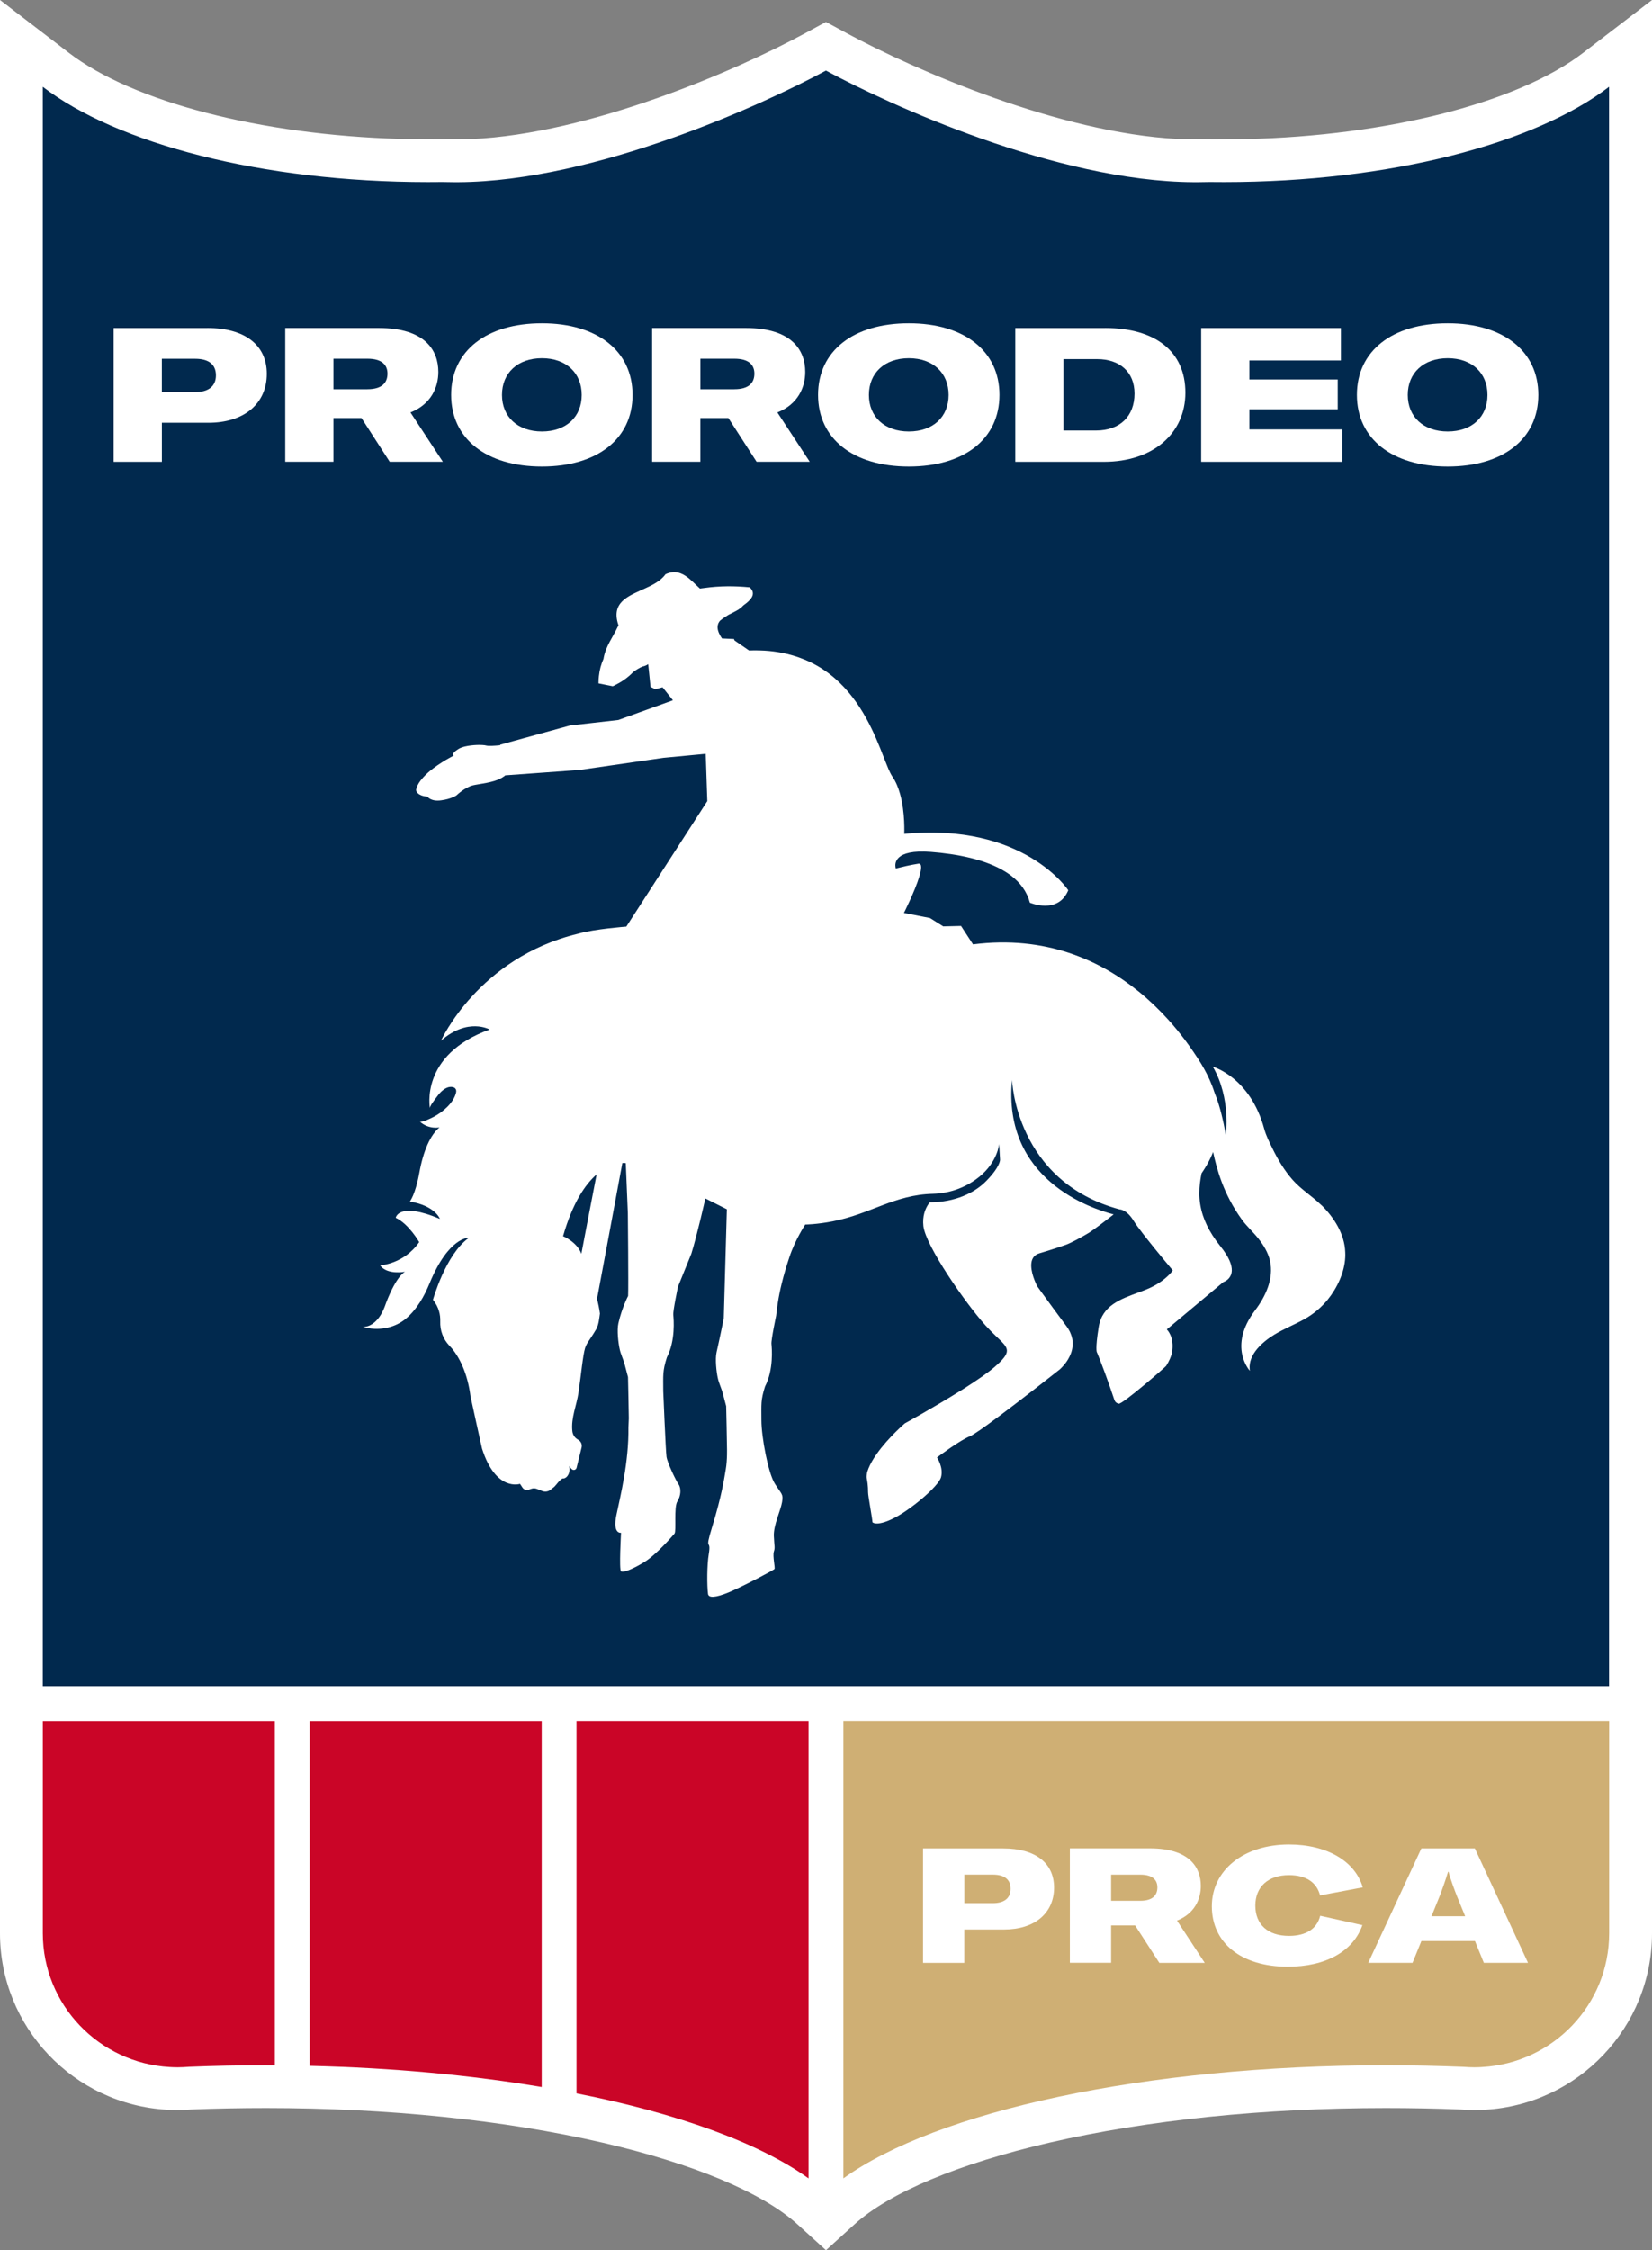 <?xml version="1.0" encoding="UTF-8"?>
<svg id="Layer_2" data-name="Layer 2" xmlns="http://www.w3.org/2000/svg" viewBox="0 0 529.67 721.05">
  <rect x="0" y="0" width="529.67" height="721.05" fill="#808080" stroke="none"/>
  <defs>
    <style>
      .cls-1 {
        fill: #01294e;
      }

      .cls-2 {
        fill: #cfaf74;
      }

      .cls-3 {
        fill: #fff;
      }

      .cls-4 {
        fill: #ca0527;
      }
    </style>
  </defs>
  <g id="Layer_1-2" data-name="Layer 1">
    <g>
      <path class="cls-3" d="M507.57,16.95c-20.88,16.02-62.87,26.65-108.3,27.64l-10.01.06-11.77-.11c-37.71-1.95-83.96-21.95-106.14-33.96l-6.53-3.54-6.53,3.54c-22.35,12.11-69.19,32.34-107.12,34l-10.7.06-12.19-.11c-44.63-1.28-85.64-11.81-106.19-27.59L0,0v27.83s0,84.19,0,84.19v45.58s0,461.87,0,461.87c0,30.05,23.57,54.91,53.65,56.6,1.1.06,2.18.09,3.23.09h.12s.12,0,.12,0c1.34,0,2.73-.06,4.13-.17,7.97-.32,16.08-.47,24.08-.47,39.11,0,76.38,3.83,107.82,11.08,29.09,6.71,51.28,15.99,62.46,26.11l9.22,8.35,9.22-8.35c11.18-10.12,33.37-19.39,62.46-26.11,31.43-7.25,68.71-11.08,107.82-11.08,8,0,16.11.15,24.08.47,1.4.11,2.82.17,4.2.17h.17c1.05,0,2.15-.03,3.24-.09,30.08-1.68,53.65-26.54,53.65-56.6V157.61s0-45.59,0-45.59V27.83s0-27.83,0-27.83l-22.1,16.95Z"/>
      <path class="cls-1" d="M13.72,112.02V27.83c23.7,18.18,70.14,30.53,123.53,30.53,1.05,0,2.09,0,3.12-.02v.05s.06,0,.06,0v-.05h.74c.32,0,.65,0,.98,0,.47,0,.95,0,1.43.02.71.02,1.4.03,2.1.03h1.23c44-.24,98.04-25.01,117.9-35.76,19.88,10.76,73.92,35.53,117.9,35.76h1.23c.71,0,1.41-.02,2.1-.03.48-.02.95-.02,1.43-.02.33,0,.65,0,.98,0h.74v.05s.06,0,.06,0v-.05c1.04.02,2.09.02,3.12.02,53.4,0,99.84-12.35,123.53-30.53v84.19s0,45.58,0,45.58v382.69s-502.18,0-502.18,0V157.61s0-45.59,0-45.59Z"/>
      <path class="cls-4" d="M173.69,668.78c-22.52-3.8-47.69-6.18-74.4-6.8v-110.52s74.4,0,74.4,0v117.32Z"/>
      <path class="cls-4" d="M60.45,662.3c-1.14.09-2.28.14-3.44.15h-.12c-.83,0-1.65-.03-2.46-.08-22.68-1.28-40.7-19.98-40.7-42.89v-68.02h74.38s0,110.37,0,110.37c-.93,0-1.86-.02-2.79-.02-8.42-.02-16.74.15-24.87.48Z"/>
      <path class="cls-4" d="M184.84,670.81v-119.36s74.4,0,74.4,0v146.61c-15.76-11.33-41.85-20.82-74.4-27.25Z"/>
      <path class="cls-2" d="M475.23,662.37c-.81.05-1.64.08-2.46.08h-.12c-1.16,0-2.31-.06-3.44-.15-8.15-.32-16.45-.5-24.89-.5-77.46,0-144.11,14.82-173.91,36.25v-146.61s245.52,0,245.52,0v68.02c0,22.91-18.01,41.63-40.7,42.9Z"/>
      <path class="cls-3" d="M385.12,105.1h44.81v10.39h-29.35s0,6.09,0,6.09h28.33v9.55h-28.33s0,6.45,0,6.45h29.77v10.39h-45.23v-42.87Z"/>
      <path class="cls-3" d="M66.52,105.1h-30.08s0,42.87,0,42.87h15.46s0-12.51,0-12.51h14.92c11.41,0,18.72-6.09,18.72-15.7,0-9.23-7.07-14.67-19.02-14.67ZM62.52,125.64h-10.63v-10.69h10.69c4.35,0,6.65,1.82,6.65,5.32,0,3.5-2.42,5.37-6.71,5.37Z"/>
      <path class="cls-3" d="M173.76,103.58c-17.82,0-29.11,8.87-29.11,22.95,0,14.07,11.29,22.95,29.11,22.95,17.76,0,29.05-8.87,29.05-22.95,0-14.07-11.29-22.95-29.05-22.95ZM173.76,138.25c-7.73,0-12.81-4.65-12.81-11.71,0-7.06,5.07-11.77,12.81-11.77,7.73,0,12.75,4.71,12.75,11.77,0,7.06-5.01,11.71-12.75,11.71Z"/>
      <path class="cls-3" d="M249.24,132.15c6.7-2.66,8.93-8.15,8.93-12.99,0-6.95-4.29-14.07-19.08-14.07h-30.01s0,42.87,0,42.87h15.46s0-14.01,0-14.01h8.99s9.05,14.01,9.05,14.01h17.04s-10.39-15.82-10.39-15.82ZM235.42,124.72h-10.87v-9.79h10.93c4.83,0,6.39,2.18,6.39,4.77,0,2.72-1.5,5.01-6.45,5.01Z"/>
      <path class="cls-3" d="M354.33,105.1h-28.81s0,42.87,0,42.87h28.45c15.64,0,26.09-9.05,26.09-22.16,0-13.23-9.67-20.72-25.73-20.72ZM351.43,137.94h-10.45v-22.88h10.81c7.13,0,11.96,4.05,11.96,11.05-.01,7.25-4.67,11.83-12.32,11.83Z"/>
      <path class="cls-3" d="M291.4,103.58c-17.82,0-29.11,8.87-29.11,22.95,0,14.07,11.29,22.95,29.11,22.95s29.05-8.87,29.05-22.95c0-14.07-11.29-22.95-29.05-22.95ZM291.4,138.25c-7.73,0-12.81-4.65-12.81-11.71,0-7.06,5.07-11.77,12.81-11.77,7.73,0,12.75,4.71,12.75,11.77,0,7.06-5.01,11.71-12.75,11.71Z"/>
      <path class="cls-3" d="M131.61,132.15c6.69-2.66,8.93-8.15,8.93-12.99,0-6.95-4.29-14.07-19.08-14.07h-30.01s0,42.87,0,42.87h15.46s0-14.01,0-14.01h8.99s9.05,14.01,9.05,14.01h17.04s-10.39-15.82-10.39-15.82ZM117.78,124.72h-10.87v-9.79h10.93c4.83,0,6.39,2.18,6.39,4.77,0,2.72-1.5,5.01-6.46,5.01Z"/>
      <path class="cls-3" d="M464.17,103.58c-17.82,0-29.11,8.87-29.11,22.95,0,14.07,11.29,22.95,29.11,22.95,17.76,0,29.05-8.87,29.05-22.95,0-14.07-11.29-22.95-29.05-22.95ZM464.17,138.25c-7.73,0-12.81-4.65-12.81-11.71,0-7.06,5.07-11.77,12.81-11.77s12.75,4.71,12.75,11.77c0,7.06-5.01,11.71-12.75,11.71Z"/>
      <path class="cls-3" d="M337.96,604.83c0,8.21-6.24,13.44-16.02,13.44h-12.76s0,10.69,0,10.69h-13.23v-36.67h25.72c10.25,0,16.29,4.64,16.29,12.55ZM324.02,605.24c0-3-1.97-4.55-5.68-4.55h-9.14s0,9.14,0,9.14h9.1c3.66.02,5.72-1.59,5.72-4.59Z"/>
      <path class="cls-3" d="M356.25,616.96v11.98h-13.23v-36.67h25.67c12.66,0,16.32,6.1,16.32,12.04,0,4.13-1.91,8.83-7.64,11.11l8.89,13.54h-14.56s-7.75-11.98-7.75-11.98h-7.7v-.02ZM365.56,609.07c4.23,0,5.52-1.97,5.52-4.29,0-2.22-1.34-4.08-5.48-4.08h-9.35s0,8.36,0,8.36h9.31v.02Z"/>
      <path class="cls-3" d="M388.54,610.82c0-11.57,10.22-19.79,24.74-19.79,12.08,0,21.18,5.27,23.66,13.74l-13.69,2.58c-1.08-4.23-4.55-6.5-9.97-6.5-6.71,0-10.79,3.77-10.79,9.76,0,6.05,4.02,9.71,10.79,9.71,5.48,0,8.99-2.27,10.01-6.45l13.53,3c-2.94,8.42-11.77,13.33-23.96,13.33-14.82-.02-24.32-7.55-24.32-19.38Z"/>
      <path class="cls-3" d="M455.73,621.98l-2.84,6.97h-14.2s17.04-36.67,17.04-36.67h17.14s17.04,36.67,17.04,36.67h-14.16s-2.84-6.97-2.84-6.97h-17.19ZM467.16,607.67c-.62-1.55-2.12-5.52-2.73-7.9h-.15c-.68,2.37-2.12,6.35-2.73,7.9l-2.58,6.35h10.79s-2.6-6.35-2.6-6.35Z"/>
      <path class="cls-3" d="M423.65,386.15c-2.93-2.88-6.49-5.01-9.2-8.09-2.69-3.05-4.77-6.56-6.54-10.21-.95-1.92-1.98-3.98-2.55-6.05-4.49-16.68-16.5-20-16.5-20,5.9,10.16,4.16,21.86,4.16,21.86-.8-4.44-1.8-9.01-3.48-13.21-.06-.15-.12-.29-.17-.44-1.82-5.72-4.88-10.25-6.67-12.88-.86-1.26-1.8-2.6-2.84-3.98-1.58-2.09-3.36-4.29-5.39-6.52-1.35-1.49-2.81-2.99-4.35-4.47-1.56-1.49-3.21-2.97-4.98-4.4-12.36-10.04-29.89-18.13-53.17-15.16l-3.84-5.9-5.7.14-4.25-2.67-8.36-1.64s.8-1.59,1.8-3.77c2.18-4.77,5.28-12.37,2.81-12.01-1.35.21-2.7.48-3.87.74-1.94.44-3.33.81-3.33.81,0,0-.03-.11-.08-.27-.26-1.2-.56-5.97,11.3-5.06,8.45.66,17.56,2.39,23.94,6.38.65.41,1.25.83,1.83,1.26,2.9,2.24,5.03,5.06,5.98,8.63,0,0,8.99,3.92,12.31-3.98,0,0-14.28-21.77-52.59-18.07,0,0,.35-6.74-1.34-12.79-.29-1.01-.62-2-1.02-2.93-.41-.93-.87-1.82-1.43-2.61-.41-.6-.83-1.44-1.29-2.49-.75-1.76-1.61-4.07-2.66-6.68-3.17-7.85-8.2-18.49-18.15-25.11-1.32-.89-2.75-1.7-4.25-2.42-2.27-1.08-4.74-1.98-7.46-2.63-.9-.21-1.83-.41-2.79-.56-1.92-.32-3.95-.51-6.08-.56-1.07-.03-2.18-.03-3.3.02l-4.65-3.21-.18-.47-3.84-.18c-1.11-1.62-1.49-2.85-1.41-3.86.06-.75.36-1.38.86-1.91.02,0,.03,0,.05-.02.35-.29.75-.57,1.17-.87.44-.29.89-.59,1.37-.89.86-.44,1.77-.86,2.61-1.34.42-.24.83-.48,1.19-.77.36-.27.71-.57.98-.9.41-.29.78-.57,1.13-.86.69-.59,1.25-1.17,1.59-1.76.17-.3.29-.6.33-.9.12-.75-.15-1.52-.99-2.3-4.85-.48-9.64-.47-14.53.21-.48.06-.95.11-1.43.18-1.55-1.4-3-3.02-4.64-4.08-.54-.36-1.11-.65-1.71-.86-1.37-.47-2.88-.48-4.68.35-.23.33-.48.62-.75.9-3.03,3.23-8.81,4.37-12.23,7.01-2.31,1.77-3.54,4.22-2.09,8.47-.03.08-.06.14-.11.2-1.67,3.6-3.92,6.35-4.65,10.25,0,.08-.02.15-.02.23-.77,1.71-1.29,3.54-1.5,5.55-.08.66-.12,1.35-.12,2.06,0,.11-.02.2-.02.3l.11.03,4.47.89c.35-.14.69-.32,1.02-.5,1.5-.74,2.97-1.71,4.28-2.85.44-.38.86-.78,1.26-1.2.98-.72,2-1.38,3.15-1.82.21.05,1.28-.41,1.58-.65.02-.02.08-.03.08-.03l.74,7.24,1.5.77,2.36-.62,3.32,4.16-17.49,6.32-15.51,1.76-22.28,6.13s-.05.08-.15.2c-1.68.17-3.71.3-4.44.09-.54-.15-1.64-.21-2.9-.18-1.28.05-2.72.2-3.96.5-.83.21-1.58.48-2.12.84-.27.18-.5.33-.69.48-.57.44-.8.72-.87.95-.11.3.08.45.09.66,0,0-.39.2-1.02.54-.42.23-.96.53-1.56.89-.3.18-.62.38-.96.59-2,1.25-4.43,2.97-6.18,4.92-.3.33-.57.65-.83.99-.51.66-.92,1.35-1.19,2.04-.14.35-.24.69-.3,1.05,0,0,.11,1.41,2.48,1.94.35.08.72.14,1.16.17,0,0,1.07,1.64,4.38,1.19,3.3-.42,4.95-1.59,4.95-1.59,0,0,2.61-2.54,5.25-3.21.12-.03.24-.05.35-.08.23-.03.39-.06.56-.11,2.6-.5,7.01-.89,9.49-3.02l23.85-1.73,26.86-3.89,13.54-1.28.51,15.15-25.96,40.22s-10.28.78-15.22,2.21c-.14.03-.23.05-.35.09-31.92,7.73-43.85,34.27-43.85,34.27,8.63-7.57,15.61-3.59,15.61-3.59-22.56,8.09-19.15,25.24-19.15,25.24-.14-.68,1.47-2.66,1.88-3.24.53-.75,1.1-1.49,1.77-2.12.98-.92,2.27-1.73,3.66-1.44.39.08.77.29.96.65.23.39.18.87.06,1.29-.84,3.23-4.31,6.14-7.16,7.61-.5.26-3.89,2-4.47,1.46,2.91,2.67,6.36,1.91,6.36,1.91-2.9,2.39-5.19,7.43-6.47,14.56-1.29,7.12-3.05,9.19-3.05,9.19,8.2,1.37,9.65,5.57,9.65,5.57-13.33-5.63-14.16-.35-14.16-.35,4.22,1.98,7.52,7.79,7.52,7.79-4.88,7.06-12.54,7.46-12.54,7.46,2.3,3.14,7.97,2.04,7.97,2.04-3.44,2.15-6.49,11.18-6.49,11.18-1.08,2.97-3.45,6.47-6.99,6.51,4.71,1.34,10.07.5,13.87-2.73,3.47-2.96,5.79-7.08,7.51-11.26,6.17-15.01,12.6-14.58,12.6-14.58-7.49,5.37-11.51,19.85-11.51,19.85,1.92,2.39,2.4,4.85,2.33,6.91-.12,2.9.93,5.73,2.94,7.81,3.27,3.36,5.87,9.14,6.76,16.2.03.3,3.69,16.74,3.69,16.74,4.43,13.99,12.19,11.33,12.19,11.33l.78,1.19c.44.66,1.25.95,2,.69l.86-.3c.57-.2,1.19-.18,1.74.03l1.73.68c.9.35,1.92.21,2.67-.39l1.14-.9c.51-.39,2.12-2.78,2.88-2.72.86.08,2.31-1.17,2.03-3.48-.15-1.26.26.45,1.14.71.53.15,1.05-.17,1.17-.68l1.59-6.44c.26-1.01-.21-2.06-1.13-2.55-1.04-.56-1.71-1.59-1.83-2.76-.45-4.28,1.38-8.18,2-12.46.84-5.84,1.37-11.74,2.1-14.16.27-.77.65-1.53,1.17-2.27.78-1.1,2.37-3.66,2.48-3.89.74-1.55.86-3.23,1.1-4.88-.21-1.61-.56-3.18-.92-4.76l1.05-5.61,3.17-16.93,3.89-20.93c.69-.03,1.1.05,1.1.05l.66,16.02s.23,23.37.08,26.53c0,0-2,3.84-3.11,8.75-.51,2.24-.02,6.35.39,8.2.39,1.88,1.2,3.29,1.67,5.18.09.38,1.02,3.86,1.02,3.86,0,0,.29,12.67.26,13.23l-.12,2.88c.14,11.17-2.57,21.96-3.86,28.13-1.29,6.17,1.49,5.66,1.49,5.66,0,0-.68,11.86,0,12.36.68.5,3.69-.66,7.49-2.99,3.8-2.33,9.01-8.35,9.65-9.11.65-.77-.26-8.48.9-10.28,1.16-1.8,1.29-4.23.39-5.52-.9-1.29-3.6-6.94-3.86-8.86-.26-1.92-1.04-20.94-1.04-20.94,0-5.24-.26-6.36,1.16-10.85,2.82-5.39,2.18-12.32,2.06-13.62-.14-1.29,1.5-9.04,1.5-9.04l4.28-10.55c1.8-5.73,4.5-17.73,4.5-17.73l6.89,3.47-.99,34.93s-1.2,6.01-2.31,10.91c-.51,2.24-.02,6.35.39,8.2.39,1.88,1.2,3.29,1.67,5.18.09.38,1.02,3.86,1.02,3.86,0,0,.29,12.67.26,13.23,0,0,.14,4.05-.39,7.03-.51,2.97-1.23,8.24-4.43,18.67-2.51,8.15-.14,3.15-1.02,8.48-.59,3.5-.59,10.12-.24,12.76.18,1.38,2.51,1.2,6.59-.48,4.08-1.68,14.47-7.11,14.73-7.51.26-.39-.65-4.14-.21-5.56.45-1.41.14-1.55,0-5.01-.14-3.47,2.18-8.15,2.63-10.85.45-2.7-.14-2.45-2.31-5.91-2.18-3.47-4.31-15.06-4.31-20.3,0-5.24-.26-6.36,1.16-10.85,2.82-5.39,2.18-12.32,2.06-13.62-.14-1.29,1.5-9.04,1.5-9.04.18-1.68.42-3.57.78-5.6.09-.5.18-1.01.29-1.53.11-.51.21-1.04.33-1.56.12-.53.24-1.07.38-1.61.66-2.75,1.56-5.73,2.48-8.5,1.82-5.52,5.07-10.43,5.07-10.43,0,0,3.65-.03,8.72-1.01,12.26-2.36,19.94-8.56,32.25-8.84,2.49-.06,8.87-.6,14.86-5.46,5.9-4.79,6.35-10.51,6.35-10.51l.29,5.04s.15,2.16-4.43,6.83c-3.8,3.87-10.03,6.8-18.09,6.83-.2.23-.21.24-.41.53-1.05,1.53-2,3.87-1.64,7.1.77,6.39,13.36,24.53,19.85,31.75,1.22,1.35,2.34,2.45,3.3,3.38.65.62,1.22,1.16,1.71,1.65,1.23,1.25,1.95,2.18,1.91,3.24-.05,1.26-1.19,2.7-3.83,5.01-2.19,1.92-5.84,4.41-9.82,6.95-.41.26-.8.51-1.2.75-8.47,5.3-17.89,10.48-17.89,10.48,0,0-5.24,4.49-8.93,9.68-.33.47-.66.95-.96,1.43-.92,1.44-1.67,2.93-2.12,4.34-.15.48-.29,1.64-.2,2.06.18.86.45,2.48.44,4.59-.02,1.05,1.34,8.21,1.41,9.58,0,0,1.22,1.46,6.64-1.2,5.43-2.66,14.49-10.25,15.33-13.2.9-3.14-1.28-6.36-1.28-6.36,0,0,1.76-1.34,3.95-2.85.27-.2.56-.39.84-.57,2-1.35,4.23-2.75,5.79-3.39,2.34-.96,14.01-9.89,21.75-15.91,4.05-3.15,7.04-5.51,7.04-5.51,0,0,.48-.41,1.11-1.13.48-.54,1.04-1.26,1.55-2.12.17-.29.33-.59.48-.9.47-.95.83-2.04.95-3.21.09-.78.06-1.61-.11-2.48-.26-1.29-.83-2.64-1.88-4.04-2.85-3.81-6.17-8.38-7.97-10.85-.83-1.13-1.32-1.83-1.32-1.83,0,0-.47-.87-.96-2.13-.96-2.51-1.97-6.55.69-8.11.27-.15.57-.29.92-.39,2-.59,3.81-1.16,5.45-1.7,1.1-.36,2.1-.71,3.05-1.04,1.4-.5,4.68-2.21,7.22-3.75,1.7-1.04,5.66-4.08,8.08-5.98-7.19-1.85-35.65-11.17-32.58-43.1,0,0,1.07,32.53,34.57,41.52l.02-.02s2.22.06,4.41,3.68c.56.9,1.62,2.36,2.9,4.01.32.42.66.84.99,1.28,3.77,4.79,8.65,10.57,8.65,10.57,0,0-1.37,2.09-4.65,4.16-1.1.69-2.4,1.38-3.95,2-.77.32-1.56.6-2.36.9-5.6,2.07-11.65,4.11-12.78,10.99-.15.98-.29,1.85-.39,2.61-.71,5.36-.14,5.71-.14,5.71,0,0,.17.39.45,1.11.87,2.18,2.88,7.36,5.07,13.96.17.5.44.84.81,1.05.18.11.39.18.62.23,1.14.24,14.97-11.74,15.21-12.13.96-1.56,1.65-3.06,1.86-4.32.32-1.91.17-3.42-.15-4.56-.11-.38-.23-.72-.36-1.02-.53-1.2-1.16-1.77-1.16-1.77l18.13-15.18s.65-.2,1.32-.75c.14-.11.27-.24.39-.38.26-.29.5-.63.68-1.05.18-.42.3-.92.32-1.5.06-1.74-.8-4.25-3.65-7.79-1.91-2.37-3.32-4.62-4.34-6.74-.51-1.07-.93-2.1-1.26-3.11-1.67-5.06-1.26-9.46-.45-13.51,0,0,.83-1.2,1.65-2.61.83-1.43,1.5-2.84,2.06-4.23,1.13,5.28,3.26,13.45,9.23,21.66,1.59,2.18,3.63,3.98,5.3,6.09,1.67,2.12,3.11,4.47,3.71,7.1,1.29,5.66-1.4,11.42-4.76,15.85-8.89,11.72-1.67,19.43-1.67,19.43-.05-.17-.06-.35-.08-.53-.45-4.83,4.19-8.81,7.9-11.08,3.11-1.89,6.5-3.21,9.67-4.98,2.85-1.59,5.43-3.75,7.49-6.29,2.99-3.69,5.34-8.66,5.58-13.5.03-.54.03-1.08,0-1.62-.18-5.81-3.56-11.12-7.6-15.09ZM180.53,396.11c3.09-10.76,7.11-16.6,10.76-19.79l-3.06,15.84-1.83,9.58c-1.44-3.84-5.87-5.63-5.87-5.63Z"/>
    </g>
  </g>
</svg>